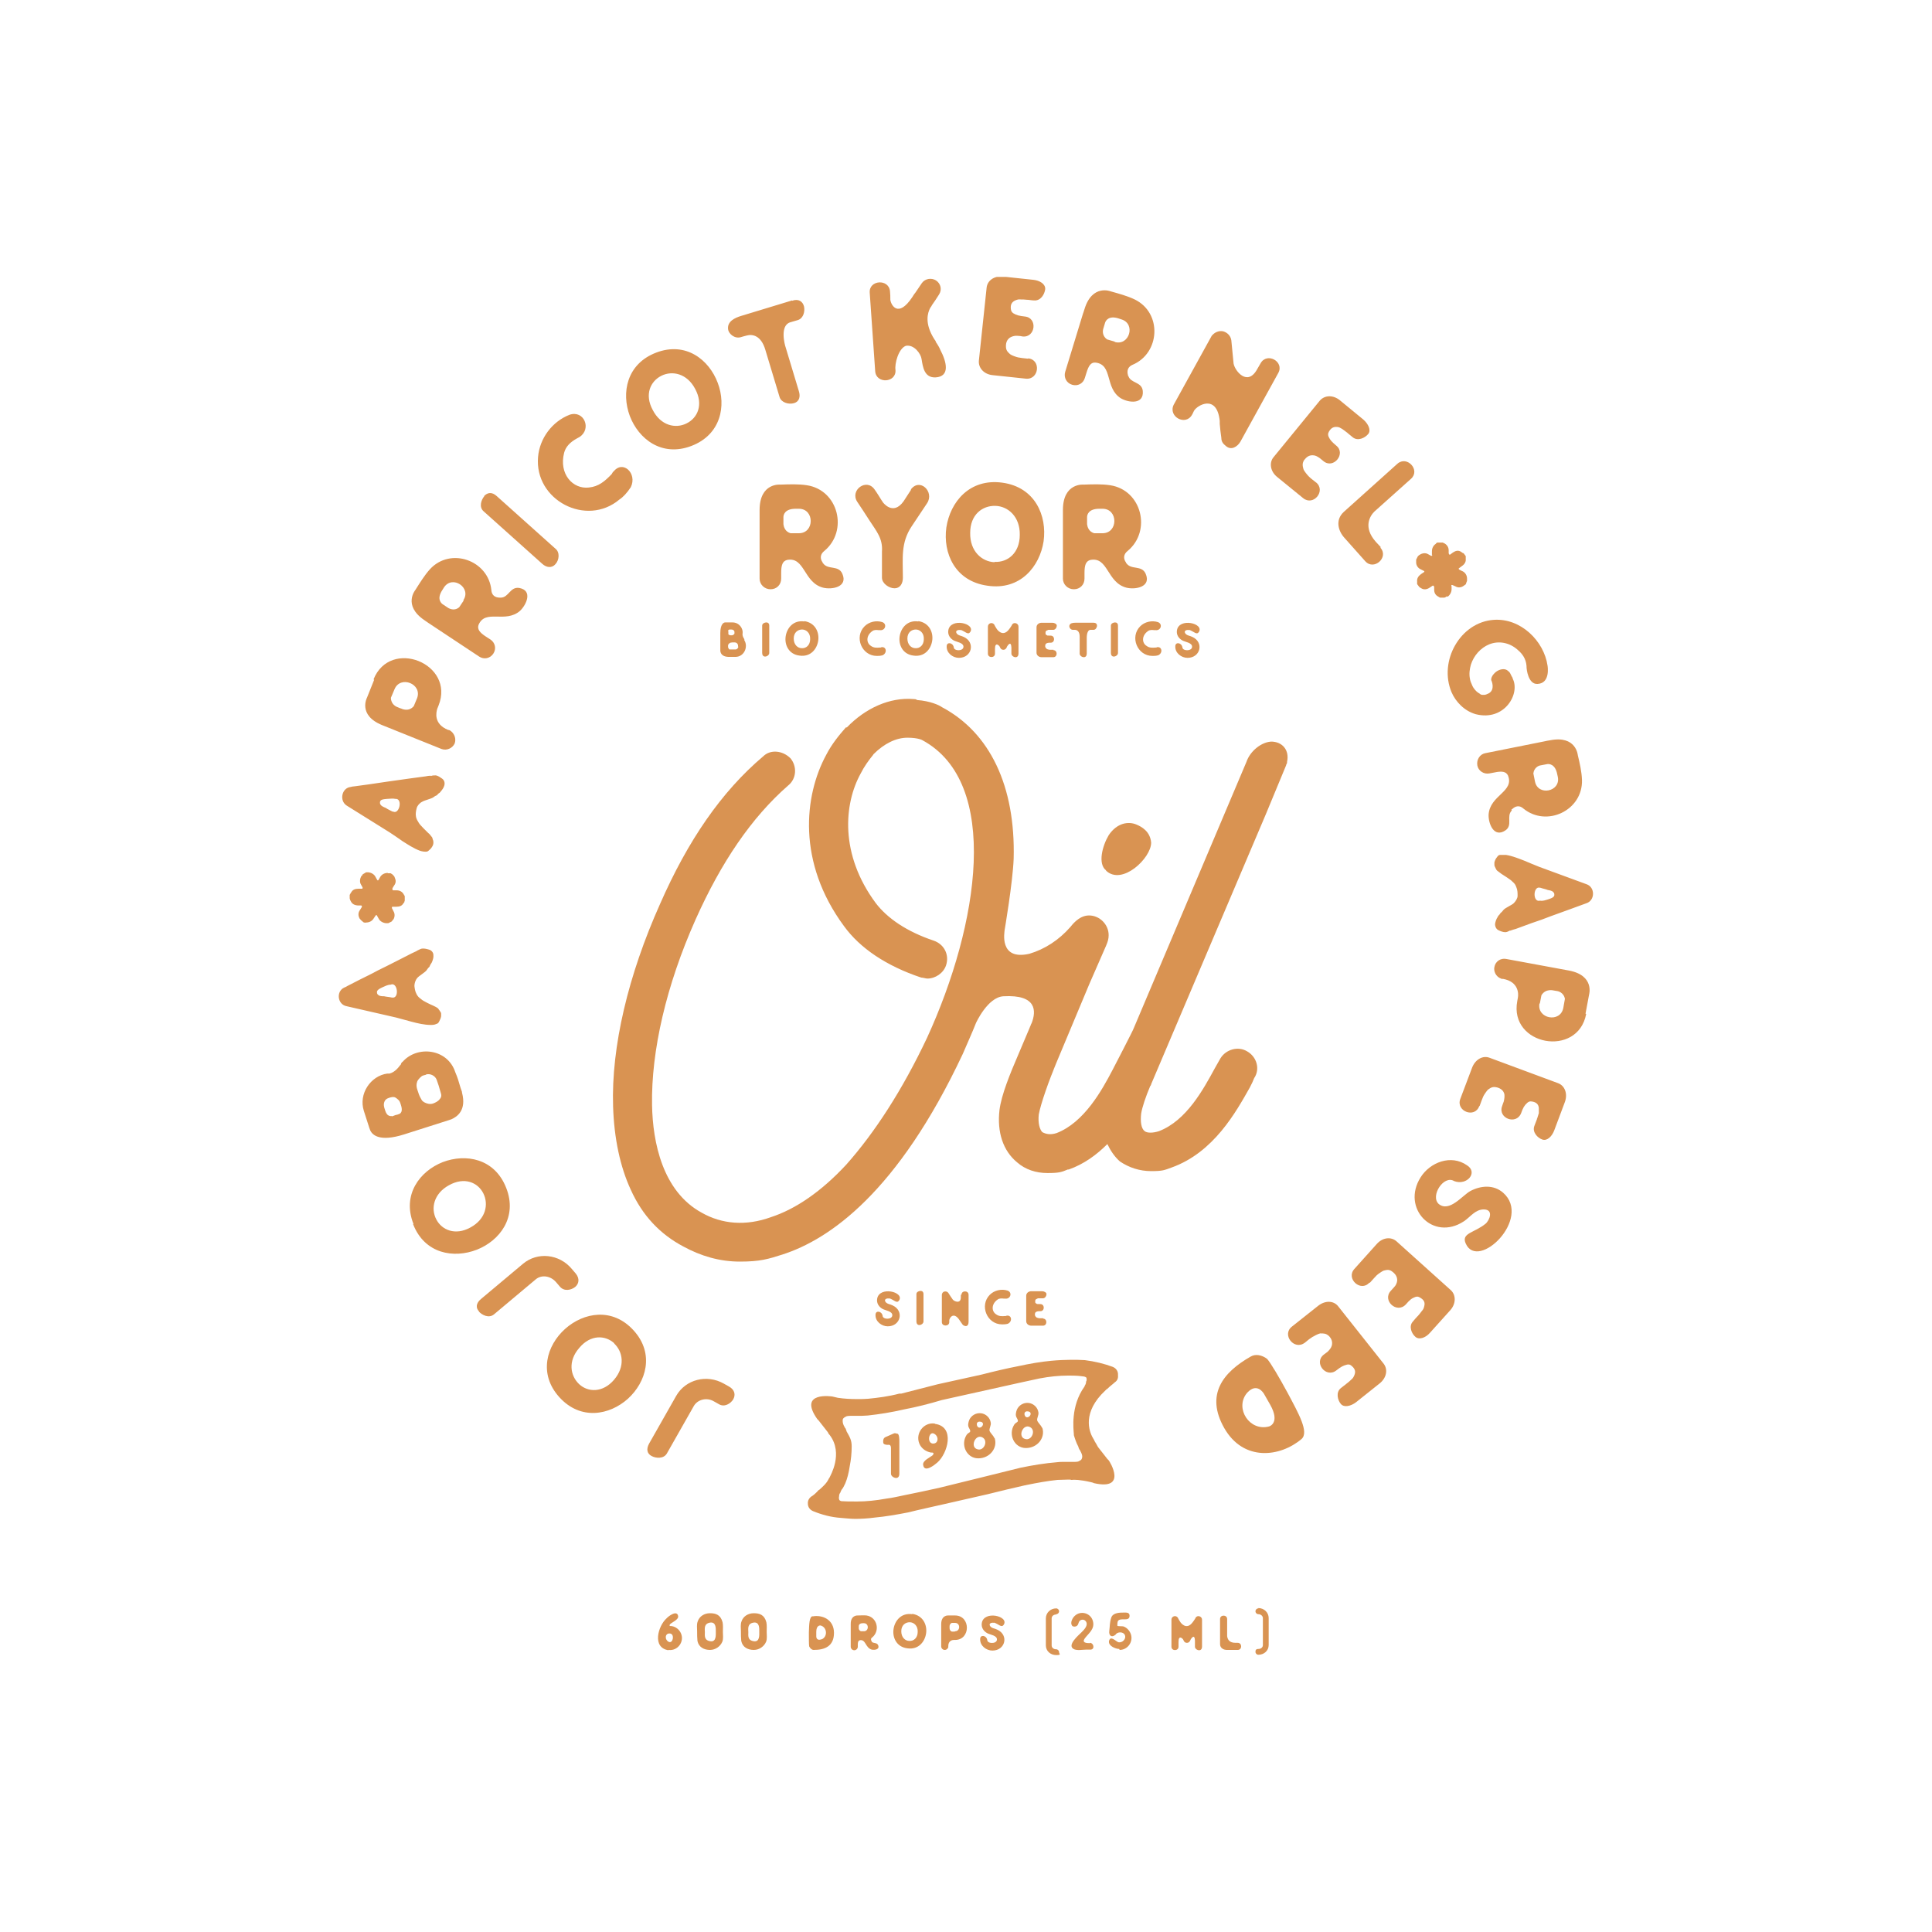 <svg xmlns="http://www.w3.org/2000/svg" xmlns:xlink="http://www.w3.org/1999/xlink" id="Ebene_1" version="1.1" viewBox="0 0 600 600"><defs><style> .st0 { fill: none; } .st1 { fill: #d99352; } .st2 { clip-path: url(#clippath); } </style><clipPath id="clippath"><rect class="st0" x="105.2" y="86" width="389.6" height="428"></rect></clipPath></defs><g class="st2"><path class="st1" d="M343.5,270.4c5,4.7,14-3.9,14-8.7-.3-3.6-3.1-5-4.5-5.6-2.5-1.1-6.1-.6-8.7,3.3-2,3.4-3.4,8.9-.8,10.9"></path><path class="st1" d="M312.3,289.7"></path><path class="st1" d="M395.1,230.3c-3.3,0-6.9,3-8,6.3l-35,82.7c0,.3-6.6,13-6.6,13-3.3,6.3-8.8,16.3-17.4,19.6-1.9.6-3.3.3-4.4-.3-.8-.8-1.4-2.8-1.1-5.5.6-3.3,3.3-11,5.5-16l-1.1,2.5,11.3-27,5.2-11.9c.6-1.4.8-2.2.8-3.3,0-3.3-2.8-6.1-6.1-6.1s-5.5,3.3-5.8,3.6c-3.6,4.1-8,6.9-12.7,8.3-9.6,2.2-7.7-6.9-7.7-7.4,0,0,2.5-14.6,2.8-22.1.6-22.6-7.4-39.2-22.3-47.1-.8-.6-3.6-1.9-7.7-2.2-.3-.3-.8-.3-1.1-.3-7.4-.6-14.9,2.8-20.7,8.8h-.3c-2.2,2.5-4.4,5.2-6.1,8.5-6.9,12.7-9.1,33.4,5.5,53.2,5,6.9,13.2,12.4,24,16,.6,0,1.4.3,1.9.3,2.5,0,5-1.7,5.8-4.1,1.1-3.3-.6-6.6-3.9-7.7-8.3-2.8-14.3-6.9-17.9-11.6-11.3-15.2-9.9-30.9-4.7-40.3,1.1-2.2,2.5-4.1,3.8-5.7l.2-.3c3.3-3.3,7-5.1,10.5-5.1s4.7.8,4.7.8c24.3,13.2,17.6,57.1,1.4,92.4-7.7,16.3-16.3,29.5-25.1,39.4-7.7,8.3-15.7,13.8-23.4,16.3-7.7,2.8-15.2,2.2-21.5-1.4-12.1-6.6-15.2-21.8-15.4-33.4-.3-16.8,4.4-37.2,13.5-57.6,8-17.9,17.4-31.7,28.7-41.6,2.8-2.2,2.8-6.1.8-8.5-2.5-2.5-6.3-2.8-8.5-.6-13,11-23.4,26.2-32,45.8-9.9,22.1-15.2,44.4-14.6,62.9.3,9.9,2.2,18.8,5.5,25.9,3.6,8,9.1,13.8,16.3,17.6,5.5,3,11.3,4.7,17.6,4.7s8.8-.8,13.2-2.2c14.6-4.7,35.8-19.3,56-62.3,1.4-3.3,2.8-6.3,4.1-9.6,0,0,3.6-8,8.5-8.3,10.5-.6,10.2,4.7,8.8,8.3l-.3.6c0,.3-.3.6-.3.8l-3.6,8.5c-2.5,5.8-5.2,12.4-5.8,17.1-.8,6.9,1.1,12.7,5.5,16.3,2.5,2.2,5.8,3.3,9.4,3.3s4.4-.3,6.3-1.1h.3c4.8-1.7,8.7-4.6,12-7.9,1,2.1,2.3,4,3.9,5.4,2.8,1.9,6.1,3,9.7,3s4.1-.3,6.3-1.1c13.2-4.7,20.1-17.4,24.3-24.8.6-1.1,1.1-2.2,1.4-3,1.9-2.8.8-6.6-2.2-8.3-2.8-1.7-6.6-.6-8.3,2.2-.6,1.1-1.1,1.9-1.7,3-3.6,6.6-8.8,16.3-17.4,19.6-1.9.6-3.6.6-4.4,0-1.1-.8-1.4-3-1.1-5.5.3-1.9,1.4-5.2,2.8-8.5,0,0,.3-.3.3-.6l35.6-83.8,6.3-15.2c0-.3.3-.6.3-.8v-.3c.8-3.6-1.4-6.3-5-6.3"></path><path class="st1" d="M337.3,429c0,.4-.1.9-.4,1.3,0,0,0,.1-.1.3-4.4,6.1-3.4,13.4-3.3,14.8v.3c.3,1,.7,2.3,1.4,3.6,0,.1.1.3.1.4.1.1.1.3.3.6h.1c0,.1.1.3.1.3.4.7.6,1.3.6,1.7s-.1.7-.3,1c-.3.3-.6.4-1,.6-.4.1-.9.1-1.3.1h-3.3c-.6,0-1.3,0-1.9.1-3.7.3-7.4.9-11.3,1.7-3.7.9-7.7,1.9-11.7,2.9l-13.4,3.3c-3.9.9-7.4,1.6-10.8,2.3-2,.4-4,.9-5.8,1.1-3.3.6-6.3.9-9.1.9s-3.3,0-4.9-.1h0c-.4-.1-.7-.3-.7-.6-.1-.3-.1-.6,0-1,0-.4.1-.7.4-1.1.1-.4.3-.7.4-.9.4-.4.7-1.1,1.1-1.9.6-1.4,1.1-3.3,1.4-5.4.4-2,.6-4.1.6-6.1s-.6-2.9-1.6-4.7c0-.1-.1-.3-.1-.4-.1-.1-.1-.4-.3-.6h-.1v-.3h-.1c-.4-.7-.6-1.3-.6-1.9s.1-.7.3-.9c.3-.3.6-.4,1-.6.6-.1.9-.1,1.3-.1h3.3c.7,0,1.3-.1,1.9-.1,3.7-.4,7.4-1,11.3-1.9,3.7-.7,7.7-1.7,11.7-2.9l24.3-5.4c2-.4,4-.9,6-1.3,3.1-.6,6.1-.9,9-.9s3.3.1,4.9.3c.4.1.7.3.7.4.1.3.1.7,0,1M347.2,426.6c-.1-1-.7-1.7-1.6-2.1-2.7-1-5.6-1.7-8.7-2.1-1.4-.1-2.9-.1-4.4-.1s-3.9.1-6,.3c-3.3.3-6.7.9-10.4,1.7-3.6.7-7.4,1.6-11.3,2.6l-13.6,3c-4,1-7.7,2-11.3,2.9h-.6c-3.4.9-6.7,1.3-9.7,1.6-1.1.1-2.3.1-3.4.1-2,0-4-.1-6-.4-.6-.1-1.1-.3-1.7-.4,0,0-10.8-1.7-4.7,7,.1.1.3.3.4.4,1.1,1.4,2.1,2.7,2.9,3.7.1.3.3.6.6.9,4.3,5.7.1,12.7,0,13-.1.3-.3.4-.4.7-.7,1.4-1.9,2.4-2.9,3.3h-.1c-1,1.1-1.7,1.7-2.4,2.1-.9.7-1.1,1.6-1,2.4.1,1,.7,1.7,1.6,2.1,2.7,1.1,5.6,1.9,8.7,2.1,1.4.1,2.9.3,4.4.3s3.9-.1,6-.4c3.3-.3,6.8-.9,10.4-1.6,3.6-.9,7.4-1.7,11.3-2.6l13.6-3.1c4-1,7.7-1.9,11.3-2.7.1,0,.3,0,.4-.1h.1c3.4-.7,6.7-1.3,9.7-1.6,1.1,0,2.3-.1,3.4-.1s.6.1,1,.1c.7-.1,2.6-.1,6,.7h0c.3.1.6.1.9.3,10.6,2.4,4.9-6.8,4.6-7.1-.1-.1-.3-.3-.4-.4-1.1-1.4-2.1-2.7-2.9-3.7-.4-.7-.7-1.3-1.1-1.9,0-.1-.1-.3-.3-.6-1-1.6-3.7-7.1,2.4-13.8l.7-.7c.3-.3.7-.7,1-1h.1c1-1,1.9-1.6,2.4-2.1.9-.6,1.1-1.4,1-2.4"></path><path class="st1" d="M278.7,445.3c-.2-.1-.5-.2-.7-.2s-.3,0-.5.1l-2.5,1.1c-.7.3-.8,1.1-.7,1.7,0,.5.7.7,1.2.7s.3,0,.4,0c0,0,.8-.2.8,1v8c0,.7.9,1.3,1.6,1.3s1-.6,1-1.3v-10.1c0-.5,0-2.2-.6-2.4"></path><path class="st1" d="M289.6,448.3c-1.8-.3-1.1-3.8.4-3.1,1.7.8,1.5,3.3-.4,3.1M290.3,442.1c-3.4-.5-6.1,3-4.8,6.2.6,1.5,2,2.5,3.6,2.8.6,0,1.1,0,.6.8-.8.7-3.3,1.7-3,3.1.4,2.5,3.6-.1,4.4-.8,3.2-2.8,5.6-11.1-.7-12"></path><path class="st1" d="M303.6,450.1c-2.5-.6-.7-4.9,1.5-3.7,1.9,1,.5,4.3-1.5,3.7M304.7,443.2c-1.3.8-2-1.7-.5-1.7s1.2,1.3.5,1.7M308.8,446.6c-.3-.8-1.3-1.6-1.5-2.3-.1-.7.5-1.6.4-2.4-.2-1.6-1.5-2.8-3-3-1.6-.2-3.1.7-3.7,2.1-.3.8-.5,1.7-.1,2.4,1,1.7,0,1.2-.7,2.2-2,3.1,0,7.3,3.6,7.3s6.1-3.2,5.1-6.3"></path><path class="st1" d="M318.4,446.9c-2.5-.6-.7-4.9,1.5-3.7,1.9,1,.5,4.3-1.5,3.7M319.5,440c-1.3.8-2-1.7-.5-1.7s1.2,1.3.5,1.7M323.6,443.4c-.3-.8-1.3-1.6-1.5-2.3-.1-.7.5-1.6.4-2.4-.2-1.6-1.5-2.8-3-3-1.6-.2-3.1.7-3.7,2.1-.3.8-.5,1.7-.1,2.4,1,1.7,0,1.2-.7,2.2-2,3.1,0,7.3,3.6,7.3s6.1-3.2,5.1-6.3"></path><path class="st1" d="M369.3,195.6c1.5.5,2.3,1.7,3,.7,1.8-2.7-6.2-4.6-6.8-.5-.2,1.4.6,2.5,1.7,3.1.9.5,3.2.7,3,2.1-.2,1.3-3,1.2-3,0-.3-1.5-2.2-1.7-2.2-.3-.1,2.1,1.9,3.6,3.8,3.6,4,0,5.2-4.8,1.5-6.5-.8-.4-1.7-.4-2.2-1.1-.6-.9.6-1.2,1.2-1M359.1,201.1c0,0-.1,0-.2,0,0,0,0,0,0,0-1.1.1-2,.1-2.8-.5-1.5-.9-1.6-3.2.4-4.6.5-.4,1.2-.4,2-.3.1,0,.2,0,.4,0,1.6.2,2.3-1.9.7-2.5-1.9-.6-4.1-.1-5.5,1.3-3.3,3.3-.9,9.2,3.8,9.2.5,0,1.1,0,1.8-.2,1.5-.7,1.2-2.8-.4-2.5M346.3,193.3c-.5,0-1.3.3-1.3,1v8.5c0,.6.3,1.1.9,1.1s1.3-.5,1.3-1.1v-8.5c0-.7-.4-1-.9-1M339.6,193.4h-5.7c-.7,0-1.6.1-1.8.9-.1.6.4,1.3,1.1,1.3h.6c.7,0,1.5.5,1.5,2.1v5.3c0,.6.7,1.1,1.3,1.1s.9-.5.9-1.1v-4.9c0-.3,0-2.5,1.2-2.5h.9c.7,0,1-.7,1.1-1.2,0-.6-.3-1-1.1-1M326.4,195.5h0c0,0,.1,0,0,0M327.2,201.8c-.7,0-.6,0-1.1,0-.2,0-.7-.1-.9-.2-.3-.2-.5-.4-.6-.8,0-.4,0-.8.4-1,.2-.1.5-.2.8-.2h.5c1.4,0,1.4-2.2,0-2.2s-.9,0-1.3-.2c-.3-.1-.3-.3-.3-.6,0-.4,0-.6.4-.8.2,0,.3-.2.5-.2.2,0,.5,0,.7,0h0,.8c.7,0,1.1-.8,1.1-1.3,0-.5-.7-.9-1.4-.9h-3.3c-.9,0-1.6.6-1.6,1.4v7.9c0,.8.7,1.4,1.6,1.4h3.6c1.4,0,1.4-2.2,0-2.2M314.3,194c0,.1-.2.4-.4.7-.1.2-.3.4-.5.7-2,2.7-3.8,0-3.8,0-.3-.5-.6-.9-.8-1.4-.6-.9-2-.5-2,.6v8.4c0,1.4,2.2,1.4,2.2,0v-1.5c0-2.2,1.2-1.1,1.4-.8.1.3.3.5.3.6.2.3.5.5.9.5h0c.4,0,.7-.2.9-.5,0,0,.2-.3.3-.6.2-.3,1.2-1.8,1.3.4v1.9c0,.6.7,1.1,1.3,1.1s.9-.5.9-1.1v-8.4c0-1.1-1.5-1.5-2-.6M298.3,195.6c1.5.5,2.3,1.7,3,.7,1.8-2.7-6.2-4.6-6.8-.5-.2,1.4.6,2.5,1.7,3.1.9.5,3.2.7,3,2.1-.2,1.3-3,1.2-3,0-.3-1.5-2.2-1.7-2.2-.3-.1,2.1,1.9,3.6,3.8,3.6,4,0,5.2-4.8,1.5-6.5-.8-.4-1.7-.4-2.2-1.1-.6-.9.6-1.2,1.2-1M284.3,201.3c-1.3,0-2.5-1.1-2.5-3,0-1.9,1.3-2.8,2.6-2.8,1.3,0,2.6,1.1,2.5,3,0,1.9-1.3,2.9-2.6,2.8M285.2,193c-3.4-.5-5.4,2-5.8,4.6-.4,2.6.9,5.6,4.3,6,3.4.5,5.4-2,5.8-4.6.4-2.6-.9-5.6-4.3-6.1M273.5,201.1c0,0-.1,0-.2,0,0,0,0,0,0,0-1.1.1-2,.1-2.8-.5-1.5-.9-1.6-3.2.4-4.6.5-.4,1.2-.4,2-.3.1,0,.2,0,.4,0,1.6.2,2.3-1.9.7-2.5-1.9-.6-4.1-.1-5.5,1.3-3.3,3.3-.9,9.2,3.8,9.2.5,0,1.1,0,1.8-.2,1.5-.7,1.2-2.8-.4-2.5M249,201.3c-1.3,0-2.5-1.1-2.5-3,0-1.9,1.3-2.8,2.6-2.8,1.3,0,2.6,1.1,2.5,3,0,1.9-1.3,2.9-2.6,2.8M249.8,193c-3.4-.5-5.4,2-5.8,4.6-.4,2.6.9,5.6,4.3,6,3.4.5,5.4-2,5.8-4.6.4-2.6-.9-5.6-4.3-6.1M238,193.3c-.5,0-1.3.3-1.3,1v8.5c0,.6.3,1.1.9,1.1s1.3-.5,1.3-1.1v-8.5c0-.7-.4-1-.9-1M229.3,200.8c0,.4-.4.9-.9.9-.6,0-.7,0-1.4,0s-.5,0-.7-.3c-.2-.2-.2-.5-.2-.8,0-.3.1-.6.4-.8,0,0,0,0,0,0,0,0,.2-.1.3-.2.5-.1.6-.1,1.2-.1.2,0,.4,0,.6.1.1,0,.3.2.4.3,0,.1.2.3.2.5,0,.1,0,.3,0,.4M226.1,196c0-.3.2-.4.4-.5.1,0,.2,0,.3,0,.5,0,.8,0,1.1.3.2.2.2.4.2.7,0,.3,0,.4-.3.6s-.3.2-.6.2-.9,0-1-.4c0-.1,0-.3,0-.5s0-.3,0-.4M231.2,198.6h0c0,0,0-.1-.1-.2-.4-.6-.5-1.1-.5-1.3,0,0,0-.1,0-.2.3-1.8-1.1-3.6-3.1-3.6h-2.3c-.5,0-1.5.6-1.5,3.3v5.4c0,.7.4,1.9,2.4,2,0,0,.2,0,.3,0h.4c.5,0,1,0,1.6,0,2.7,0,4-3.1,2.8-5.1,0,0,0-.1-.1-.2"></path><path class="st1" d="M390.8,499.5c-.5,0-.9.4-.9.9s.4.9.9.9c.8,0,1.4.6,1.4,1.2v8.4c0,.7-.6,1.2-1.4,1.2s-.9.4-.9.9.4.9.9.9c1.8,0,3.2-1.3,3.2-3v-8.4c0-1.7-1.4-3.1-3.2-3.1M384.5,510.2h-.8c-2.2,0-2.5-1.4-2.6-2.1v-5.3c0-1.4-2.2-1.4-2.2,0v7.8c0,1.3,1.2,1.8,2.1,1.8h3.4c1.4,0,1.4-2.2,0-2.2M371.3,502.4c0,.1-.2.4-.4.7-.1.2-.3.4-.5.7-2,2.7-3.8,0-3.8,0-.3-.5-.6-.9-.8-1.4-.6-.9-2-.5-2,.6v8.4c0,1.4,2.2,1.4,2.2,0v-1.5c0-2.2,1.2-1.1,1.4-.8.1.3.3.5.3.6.2.3.5.5.9.5h0c.4,0,.7-.2.9-.5,0,0,.2-.3.3-.6.2-.3,1.2-1.8,1.3.4v1.9c0,.6.7,1.1,1.3,1.1s.9-.5.9-1.1v-8.4c0-1.1-1.5-1.5-2-.6M347.7,512.4c2.5,0,4.3-2.5,3.5-4.9-.4-1.1-1.2-2-2.3-2.4-.4-.1-1.6,0-1.9-.2,0-.3,0-1.2.2-1.5.4-.6,1.5-.5,1.9-.5.8,0,1.7,0,1.7-1.1s-1-1-1.8-1c-1.2,0-3.4,0-3.9,1.6-.5,1.5-.4,2.6-.6,4.1-.2,1.4.7,2.2,1.9,1.2.6-1,2.4-1,2.9,0,.6,1.2-.7,2.6-2,2.3-.7-.2-2.5-2.3-2.9-.3-.2,1.5,2.1,2.4,3.2,2.4M338.5,510.3c-1.1,0-2.6-.1-1.6-1.5,1.2-1.6,3.2-2.9,2.5-5.4-.7-2.5-3.8-3.3-5.6-1.6-.7.6-1.5,2.1-.9,3,.2.4.8.4,1.2.3.6-.2.7-.6.9-1.2.3-1,1.6-1.2,2.2-.4.9,1.2-.5,2.6-1.3,3.4-.9.9-4.6,4-2.5,5.2,1,.6,2.9.2,4,.2s1,0,1.4,0c1.3-.2.8-2.1-.3-2.1M328,501.3c.5,0,.9-.4.9-.9s-.4-.9-.9-.9c-1.8,0-3.2,1.4-3.2,3.1v8.4c0,1.7,1.4,3,3.2,3s.9-.4.9-.9-.4-.9-.9-.9c-.8,0-1.4-.5-1.4-1.2v-8.4c0-.7.6-1.2,1.4-1.2M308.7,503.9c1.5.5,2.3,1.7,3,.7,1.8-2.7-6.2-4.6-6.8-.5-.2,1.4.6,2.5,1.7,3.1.9.5,3.2.7,3,2.1-.2,1.3-3,1.2-3,0-.3-1.5-2.2-1.7-2.2-.3-.1,2.1,1.9,3.6,3.8,3.6,4,0,5.2-4.8,1.5-6.5-.8-.4-1.7-.4-2.2-1.1-.6-.9.6-1.2,1.2-1M296.5,506.7h-.9c-.8-.3-.7-1.2-.7-1.2h0v-.5h0s0-.7.7-1h1c1.7,0,1.7,2.6,0,2.6M296.6,501.7h-2.1s-2.2-.2-2.2,2.7v6.9c0,.6.5,1.1,1.1,1.1s.9-.4,1.1-.8c0,0,0,0,0-.2h0v-.2c0-1.7,1.3-1.9,1.7-1.9h.4c4.9,0,4.9-7.6,0-7.6M282.4,509.6c-1.3,0-2.5-1.1-2.5-3,0-1.9,1.3-2.8,2.6-2.8,1.3,0,2.6,1.1,2.5,3,0,1.9-1.3,2.9-2.6,2.8M283.3,501.3c-3.4-.5-5.4,2-5.8,4.6-.4,2.6.9,5.6,4.3,6,3.4.5,5.4-2,5.8-4.6.4-2.6-.9-5.6-4.3-6.1M268.3,506.6h-.9c-.6-.2-.7-.7-.7-.9v-.7c0-.2.1-.9,1.3-.9h.3c1.6,0,1.6,2.5,0,2.5M270.7,509.7s0,0,0,0c-.3-.4-.3-.9.2-1.2h0c2.5-2.1,1.5-6.3-1.8-6.8-.9-.1-1.8,0-2.7,0h0s-2.2-.2-2.2,2.6,0,.4,0,.6v6.5c0,.6.5,1.1,1.1,1.1s1.1-.5,1.1-1.1v-.6c0-.8.1-1.2.6-1.4,1.9-.4,1.7,2.3,3.7,2.9.9.2,2.6,0,2-1.4-.4-.9-1.5-.4-2-1.1M255.1,509.1c-1.3.5-1.6-.4-1.6-.9v-1.4c0-2.1,1.2-2,1.3-2,2.1.5,2.3,3.5.4,4.3M252.4,501.9c-1.1.2-1.1,2.5-1.2,5.1,0,1.9,0,3.8.1,4.3.3.6.8,1.1,1.4,1.1,3.4,0,6.3-1.1,6.3-5.3s-3.7-5.7-6.7-5.1M234.1,503.9c1.8-.2,1.7,1.8,1.7,2.8s.2,3.3-1.7,3c-2-.3-1.7-1.8-1.7-2.8s-.4-2.7,1.7-3M234.1,512.4c1.7,0,3.2-1.1,3.8-2.5.4-.9.2-2.1.2-3.1s.1-2-.1-3c-.6-2.3-2.1-2.8-3.9-2.8s-3.3,1-3.8,2.5c-.4,1-.2,2.1-.2,3.1s0,2,.1,3c.4,2,2.1,2.8,3.9,2.8M220.6,503.9c1.8-.2,1.7,1.8,1.7,2.8s.2,3.3-1.7,3c-2-.3-1.7-1.8-1.7-2.8s-.4-2.7,1.7-3M220.5,512.4c1.7,0,3.2-1.1,3.8-2.5.4-.9.2-2.1.2-3.1s.1-2-.1-3c-.6-2.3-2.1-2.8-3.9-2.8s-3.3,1-3.8,2.5c-.4,1-.2,2.1-.2,3.1s0,2,.1,3c.4,2,2.1,2.8,3.9,2.8M208.1,507.3c1.5.2.9,3.2-.4,2.6-1.4-.7-1.2-2.8.4-2.6M207.6,512.4c2.8.4,5-2.5,3.9-5.1-.5-1.2-1.6-2.1-2.9-2.3-.5,0-.9,0-.5-.6.6-.6,2.7-1.4,2.5-2.5-.3-2-3,0-3.6.7-2.6,2.3-4.6,9.1.6,9.9"></path><path class="st1" d="M323.2,403.1h0c0,0,.1,0,0,0M324,409.4c-.7,0-.6,0-1.1,0-.2,0-.7-.1-.9-.2-.3-.2-.5-.4-.6-.8,0-.4,0-.8.4-1,.2-.1.5-.2.8-.2h.5c1.4,0,1.4-2.2,0-2.2s-.9,0-1.3-.2c-.3-.1-.3-.3-.3-.6,0-.4,0-.6.4-.8.2,0,.3-.2.5-.2.2,0,.5,0,.7,0h0,.8c.7,0,1.1-.8,1.1-1.3,0-.5-.7-.9-1.4-.9h-3.3c-.9,0-1.6.6-1.6,1.4v7.9c0,.8.7,1.4,1.6,1.4h3.6c1.4,0,1.4-2.2,0-2.2M312.4,408.7c0,0-.1,0-.2,0,0,0,0,0,0,0-1.1.1-2,.1-2.8-.5-1.5-.9-1.6-3.2.4-4.6.5-.4,1.2-.4,2-.3.1,0,.2,0,.4,0,1.6.2,2.3-1.9.7-2.5-1.9-.6-4.1-.1-5.5,1.3-3.3,3.3-.9,9.2,3.8,9.2.5,0,1.1,0,1.8-.2,1.5-.7,1.2-2.8-.4-2.5M298.4,402.1v.8c0,2.1-2,1.3-2.5.7-.6-.8-.8-1.2-1.4-2.1-.3-.4-.8-.5-1.2-.4-.5.1-.8.6-.8,1v8.5c0,1.4,2.3,1.4,2.3,0s0,0,0-.5c0-.7,1.2-2.8,3-.4,0,0,.1.2.2.3.4.6.5.7.9,1.3.2.3.5.4.8.5.8.2,1.1-.6,1.1-1.2v-8.5c0-1.4-2.2-1.4-2.2,0M285.9,400.9c-.5,0-1.3.3-1.3,1v8.5c0,.6.3,1.1.9,1.1s1.3-.5,1.3-1.1v-8.5c0-.7-.4-1-.9-1M276.2,403.2c1.5.5,2.3,1.7,3,.7,1.8-2.7-6.2-4.6-6.8-.5-.2,1.4.6,2.5,1.7,3.1.9.5,3.2.7,3,2.1-.2,1.3-3,1.2-3,0-.3-1.5-2.2-1.7-2.2-.3-.1,2.1,1.9,3.6,3.8,3.6,4,0,5.2-4.8,1.5-6.5-.8-.4-1.7-.4-2.2-1.1-.6-.9.6-1.2,1.2-1"></path><path class="st1" d="M342.4,165.6h-2.6c-1.7-.5-2.1-2-2.2-2.8v-2.2c0-.7.4-2.6,3.8-2.6h1c4.9,0,4.9,7.6,0,7.6M349.7,174.9s0-.1,0-.2c-.9-1.2-.8-2.6.5-3.6h0c7.5-6.2,4.4-18.9-5.4-20.4-2.6-.4-5.4-.3-8.2-.2h0s-6.5-.7-6.5,7.9,0,1.3,0,1.7v19.6c0,1.8,1.5,3.3,3.4,3.3s3.3-1.4,3.3-3.3v-1.7c0-2.5.4-3.7,1.8-4.1,5.6-1.1,5.1,7,11.2,8.6,2.8.7,7.8-.2,6-4.3-1.2-2.8-4.5-1.1-6-3.3M308.8,174.6c-3.9-.2-7.6-3.4-7.5-9.1,0-5.7,3.8-8.5,7.8-8.4,4,.1,7.7,3.4,7.6,9,0,5.7-3.8,8.6-7.8,8.4M311.3,149.9c-10.2-1.4-16.2,6-17.4,13.9-1.1,7.9,2.6,16.7,12.8,18.1,10.2,1.5,16.2-6,17.4-13.8,1.1-7.9-2.6-16.8-12.8-18.2M283,152l-2.4,3.7c-3.3,4.6-6.4.3-6.4.3-.2-.3-.3-.5-.4-.6-.7-1.1-1.4-2.3-2.2-3.4-2.5-3.6-7.7.2-5.4,3.8,1.3,1.9,2.5,3.8,3.8,5.8,2.2,3.4,4.2,5.6,3.9,9.7h0v8.1c0,1.8,2.2,3.3,3.9,3.3s2.6-1.4,2.6-3.3c0-6-.7-10.8,2.7-15.9h0c1.6-2.4,3.2-4.8,4.8-7.2,2.4-3.6-2.3-8.1-5.1-4.2M248.1,165.6h-2.6c-1.7-.5-2.1-2-2.2-2.8v-2.2c0-.7.4-2.6,3.8-2.6h1c4.9,0,4.9,7.6,0,7.6M255.5,174.9s0-.1,0-.2c-.9-1.2-.8-2.6.5-3.6h0c7.5-6.2,4.4-18.9-5.4-20.4-2.6-.4-5.4-.3-8.2-.2h0s-6.5-.7-6.5,7.9,0,1.3,0,1.7v19.6c0,1.8,1.5,3.3,3.4,3.3s3.3-1.4,3.3-3.3v-1.7c0-2.5.4-3.7,1.8-4.1,5.6-1.1,5.1,7,11.2,8.6,2.8.7,7.8-.2,6-4.3-1.2-2.8-4.5-1.1-6-3.3"></path><path class="st1" d="M387.1,432.8c2.5-3,4.5-1.4,5.4,0l2,3.5c3,5.4,0,6.6-.4,6.7-6,1.6-10.6-5.5-7-10.2M404.2,446.9c2.4-2.1-.9-7.9-4.3-14.3-2.6-4.8-5.3-9.4-6.4-10.6-1.6-1.2-3.6-1.6-5.1-.7-8.6,4.9-14.1,11.8-8.2,22.2,6,10.5,17.4,9,24,3.4M418.2,429.8h0c-.1.1-.3.2,0,0M405.1,417.1c1.6-1.3,1.4-1.2,2.5-1.9.5-.3,1.8-1,2.4-1.1,1.2,0,1.8,0,2.7.8.8.8,1.2,1.8.9,3-.2.7-.7,1.3-1.3,1.9-.4.3-.8.6-1.2.9-3.2,2.5.7,7.4,3.9,4.9,1.4-1.1,2.1-1.5,3.3-1.8.9-.2,1.3.2,1.9.8.7.8.8,1.5.4,2.5-.2.5-.5,1-.9,1.3-.5.5-1,.9-1.5,1.3.2-.2.5-.4.1-.1,0,0-.1,0-.1.1-.6.5-1.2.9-1.8,1.4-1.6,1.3-1,3.7,0,4.9,1,1.2,3.1.7,4.7-.5l7.4-5.9c2.1-1.7,2.6-4.3,1.2-6.1l-14.1-17.8c-1.4-1.8-4-1.9-6.2-.2l-8.2,6.5c-3.2,2.5.7,7.5,4,5M440.4,408.7h0c-.1.1-.2.2,0,0M425.4,398.4c1.4-1.5,1.2-1.4,2.1-2.3.4-.4,1.7-1.3,2.2-1.5,1.2-.3,1.8-.4,2.8.4.9.7,1.5,1.6,1.4,2.8-.1.7-.4,1.4-1,2-.3.3-.6.7-1,1.1-2.7,3,1.9,7.2,4.7,4.2,1.2-1.4,1.8-1.9,2.9-2.3.8-.3,1.3,0,2,.5.8.6,1.1,1.3.8,2.4-.1.5-.3,1-.7,1.4-.4.5-.8,1.1-1.3,1.6.2-.2.4-.4.1-.1,0,0,0,.1-.1.1-.5.5-1,1.1-1.5,1.7-1.4,1.5-.4,3.8.8,4.8,1.2,1,3.2.2,4.5-1.3l6.3-7c1.8-2,1.8-4.7.2-6.2l-16.9-15.2c-1.7-1.5-4.3-1.2-6.1.8l-7,7.8c-2.7,3,2,7.3,4.7,4.2M461.4,380c-3.5,2.9-7.7,2.9-6.2,6.2,3.8,8.6,20.7-7.8,11.6-15.8-3-2.6-7-2.2-10.2-.5-2.5,1.4-6.5,6.7-9.8,4-2.7-2.5,1.6-9.1,4.8-7.1,4,1.5,7.5-2.7,4-4.9-5-3.5-11.5-.9-14.4,3.7-6.1,9.6,3.8,20,13.4,13.7,2-1.3,3.5-3.7,6.2-3.7,3.1,0,1.9,3.3.5,4.5M477.2,347.5h0c0,.2-.1.3,0,0M459.5,343.5c.7-1.9.6-1.7,1.1-2.9.2-.5,1.1-1.8,1.5-2.2,1-.7,1.5-1,2.8-.7,1.1.3,2,.9,2.3,2.1.1.7,0,1.5-.2,2.3-.2.4-.3.9-.5,1.4-1.4,3.8,4.4,6,5.9,2.2.6-1.7,1-2.4,1.9-3.2.7-.6,1.2-.5,2-.3,1,.3,1.5.9,1.6,1.9,0,.5,0,1.1,0,1.6-.2.7-.4,1.3-.6,1.9,0-.3.2-.6,0-.2,0,0,0,.1,0,.2-.3.7-.5,1.4-.8,2.1-.7,1.9,1,3.7,2.5,4.2,1.5.5,3-1,3.7-2.9l3.3-8.8c.9-2.5,0-5-2.1-5.8l-21.3-7.9c-2.1-.8-4.4.5-5.4,3l-3.7,9.8c-1.4,3.8,4.5,6.1,5.9,2.2M478.2,311.7l.5-2.6c1.3-2.2,3.8-1.5,3.8-1.5h0s1.2.2,1.2.2h0c0,0,1.9.3,2.3,2.4l-.5,2.8c-.9,4.8-8.3,3.4-7.4-1.4M492.4,314.8l1.1-5.9h0s1.8-6-6.3-7.5l-19.5-3.6c-1.7-.3-3.3.8-3.6,2.5-.3,1.4.5,2.9,1.8,3.5,0,0,.2,0,.4.2,0,0,.2,0,.3,0h.2c4.9.9,4.8,4.7,4.6,5.8l-.2,1.1c-2.6,13.8,18.8,17.7,21.4,4M478.4,275.7c.8.3,1.6.4,2.3.7.5.1,1.4.2,1.7.7.2.1.3.4.3.6.2,1-1.1,1.3-1.9,1.6-.7.2-1.7.6-2.5.4-2.4.7-2.2-4.7,0-4M469.1,289c.6-.2,1.1-.4,1.6-.5,1.7-.6,3.3-1.2,4.9-1.8,2.1-.7,4.1-1.4,6.1-2.2,1.9-.7,3.9-1.4,5.8-2.1l4.1-1.5,1.1-.4c2.7-.9,2.7-5,0-5.9-4.9-1.8-9.8-3.6-14.7-5.4-1.6-.6-3.1-1.3-4.6-1.9-1.8-.7-3.8-1.5-5.7-1.8-.6,0-1.2,0-1.8,0-.5,0-.7.3-1,.7-.4.5-.6.9-.8,1.6,0,.3,0,.6,0,.8,0,.4.2.6.4,1.1.2.4.3.6.6.8.4.3.8.6,1.2.9.6.4,2.9,1.8,3.4,2.4.7.6.9.9,1.2,1.7.4.9.4,1.8.4,2.7,0,.8-.6,1.7-1.2,2.3-.6.6-2.6,1.4-3.2,2.1-.2.3-.4.5-.6.7-.3.2-.4.4-.6.7-.2.2-.5.5-.6.8-.4.6-.7,1.4-.8,2.2,0,.8.4,1.6,1.1,1.9.6.3,1.4.6,2.1.6.5,0,1-.3,1.4-.5M476.7,242.7l-.5-2.5c.2-1.7,1.5-2.4,2.2-2.5l2.1-.4c.6-.1,2.5,0,3.1,3.1l.2.9c.9,4.6-6.2,6-7.1,1.4M469.4,251.4c0,0,.1-.1.2-.1,1-1,2.3-1.3,3.5-.2h0c7.2,5.9,18.5.6,18.2-8.9-.1-2.6-.7-5.2-1.3-7.7h0c0,0-.5-6.2-8.6-4.6-.7.1-1.2.2-1.6.3l-18.5,3.7c-1.7.3-2.8,2-2.5,3.8.3,1.7,2,2.8,3.7,2.5l1.6-.3c2.3-.5,3.6-.3,4.2.9,2.1,5.1-5.6,6.1-6,12.2-.1,2.7,1.6,7.3,5.2,4.9,2.4-1.6.2-4.4,2-6.2M469.8,210.7c0-.2-.2-.4-.3-.6-.1-.3-.4-.7-.5-1-.2-.4-.6-.7-1-1-1.2-.7-3,0-3.9,1-.5.5-.9,1.1-1,1.8,0,.2,0,.4.1.5,0,0,1.2,2.7-.8,3.9-.6.3-1.1.5-1.5.5t0,0c0,0-.2,0-.5,0-.5,0-.8-.3-.9-.4-.6-.3-1.3-.9-1.9-1.8-.2-.3-.4-.7-.5-1-.3-.6-.5-1.2-.6-1.8-.3-1.5-.1-3,.3-4.4.9-2.8,3-5.2,5.7-6.3,3-1.2,6.3-.5,8.7,1.6,2.2,1.8,2.9,3.7,2.9,5.8,0,0,.4,5.1,3.4,4.9,4.1-.2,3.1-5.7,3.1-5.7-1.1-7.6-8.3-14.8-16.7-14.2-10.4.7-17.2,12.8-13.1,22.5,1.3,3,4,5.8,7.5,6.8,9,2.3,14-6.5,11.4-11.2M449.6,185.3c.7-.5,1.2-1.4,1.2-2.3v-1c0,0-.1,0-.1,0,0-.3.1-.4.4-.3l.9.4h0c.8.5,1.8.4,2.6-.2.2-.2.5-.3.5-.4h.1c0,0,.2-.6.2-.6l.2-.5v-.3s0-.2,0-.2v-.3c0-.8-.5-1.8-1.4-2.2-.2-.1-.7-.3-1-.5-.2-.1-.3-.4,0-.5l.8-.6c.9-.6,1.3-1.4,1.2-2.2h0c0,0,0-.3,0-.6,0-.1,0-.2,0-.3l-.6-.8c0,0-.2-.2-.4-.2-.1-.1-.3-.2-.4-.3h0c-.9-.6-1.7-.4-2.6.2l-.8.6c-.2.2-.4,0-.5-.4v-.9c0,0,0,0,0,0,0-1-.6-1.8-1.4-2.2-.1,0-.3-.1-.4-.2h-.1c0,0-.8,0-.8,0h-.9c-.2.2-.3.2-.4.4-.8.5-1.2,1.4-1.2,2.3v1.1c0,0,.1,0,.1,0,0,.3-.2.4-.4.3l-.9-.5h0c-.8-.5-1.9-.3-2.6.2-.2.1-.3.2-.4.3l-.2.2-.3.6-.2.4c0,.3,0,.4,0,.5,0,0,0,0,0,0v.4c0,.8.5,1.7,1.4,2.1l1,.5c.2.1.2.3,0,.4l-.9.6c-.8.6-1.3,1.3-1.2,2.3h0c0,.2,0,.4,0,.5,0,.1,0,.2,0,.3l.6.8s.2.2.2.2c.1.1.4.2.5.3h0c.8.5,1.7.4,2.6-.2l.9-.6c.2-.1.4,0,.5.4v.9c0,0,0,0,0,0,0,1,.5,1.7,1.3,2.1.2.1.4.3.6.3h0c0,0,.7,0,.7,0h.6s.2-.1.2-.1c.1,0,.3-.1.5-.3M428.8,169.9l-1.5-1.6c-4.1-4.6-1.8-8.1-.5-9.4l11.4-10.2c3-2.7-1.2-7.3-4.2-4.7l-16.7,15c-2.7,2.5-1.7,5.9.2,8l6.5,7.3c2.7,3,7.4-1.2,4.7-4.2M418.4,134.4h0c.1.1.2.2,0,0M408.8,149.9c-1.6-1.3-1.5-1.1-2.4-2-.4-.4-1.4-1.6-1.6-2.2-.3-1.1-.4-1.8.2-2.8.7-.9,1.5-1.6,2.8-1.5.7,0,1.4.4,2.1.9.4.3.7.6,1.1.9,3.1,2.6,7.1-2.3,4-4.8-1.4-1.2-1.9-1.7-2.4-2.8-.3-.8-.1-1.3.4-2,.6-.8,1.3-1.1,2.3-1,.5,0,1,.3,1.5.6.6.4,1.1.8,1.6,1.2-.2-.2-.5-.4-.1-.1,0,0,.1,0,.1.1.6.5,1.2,1,1.7,1.4,1.6,1.3,3.8.2,4.8-1,1-1.2,0-3.2-1.5-4.5l-7.3-6c-2.1-1.7-4.7-1.6-6.2.1l-14.4,17.6c-1.4,1.7-1,4.4,1.1,6.1l8.1,6.6c3.2,2.6,7.2-2.3,4-4.9M391.5,112.8l-1.1,1.9c-3,5.4-6.9.5-7.3-1.8-.3-3-.4-4.2-.7-7.2-.2-1.4-1.2-2.4-2.5-2.8-1.4-.3-2.7.3-3.6,1.4l-11.8,21.4c-1.8,3.7,3.7,6.7,5.7,3.1.2-.3,0,0,.6-1.2.9-1.7,7.1-5.4,8,3.1,0,.3,0,.6,0,.9.2,2,.2,2.4.5,4.4,0,1.1.5,1.8,1.4,2.5,1.7,1.5,3.6.2,4.5-1.3l11.8-21.4c1.9-3.5-3.5-6.5-5.5-3M346.2,106.1l-2.4-.7c-1.4-1-1.4-2.4-1.2-3.2l.6-2c.2-.6,1.1-2.3,4.2-1.3l.9.3c4.5,1.4,2.4,8.3-2.1,7M350.3,116.7c0,0,0-.2,0-.2-.4-1.4,0-2.6,1.4-3.2h0c8.6-3.6,9.3-16.1.7-20.3-2.3-1.1-4.9-1.8-7.4-2.5h0c0,0-5.8-2.4-8.2,5.5-.2.7-.4,1.2-.5,1.5l-5.5,18c-.5,1.7.4,3.5,2.2,4,1.7.5,3.4-.4,3.9-2.1l.5-1.6c.7-2.3,1.4-3.3,2.8-3.2,5.5.6,2.8,7.9,7.9,11.1,2.4,1.4,7.2,2,6.8-2.3-.3-2.9-3.8-2.3-4.5-4.7M318.9,93.2h0c.2,0,.3,0,0,0M319.3,111.4c-2-.2-1.8-.2-3.1-.4-.5-.1-2-.6-2.5-1-.9-.8-1.3-1.3-1.3-2.5,0-1.2.4-2.2,1.5-2.8.6-.3,1.4-.5,2.2-.4.5,0,1,.1,1.5.2,4,.4,4.7-5.8.7-6.2-1.8-.2-2.6-.4-3.6-1-.7-.5-.8-1.1-.8-1.9,0-1,.5-1.7,1.4-2.1.5-.2,1-.4,1.6-.3.7,0,1.3,0,2,.1-.3,0-.6,0-.2,0,0,0,.1,0,.2,0,.7,0,1.5.2,2.2.2,2.1.2,3.3-1.9,3.5-3.5.1-1.6-1.7-2.7-3.7-2.9l-9.4-1c-2.7-.3-4.9,1.2-5.1,3.5l-2.4,22.6c-.2,2.2,1.5,4.2,4.2,4.5l10.4,1.1c4.1.4,4.8-5.9.7-6.3M290.7,106.1h0c-.2-.2-.3-.5-.5-.7-3.2-5-2.1-8.3-1.3-9.8.2-.3.4-.5.5-.8.8-1.1,1.5-2.2,2.2-3.3,1-1.5.6-3.4-.9-4.4-1.4-.9-3.4-.6-4.4.8l-2.1,3.1c-.3.3-.5.7-.9,1.3-4.4,6.6-6.6,2.4-6.8.8,0-.9,0-1.7-.1-2.6-.3-4-6.6-3.6-6.3.4l1.7,24.4c.3,4,6.6,3.6,6.3-.4-.3-1.9.9-6.6,3.2-7.5,2.6-.5,4.7,2.5,4.9,4.1.4,2.4.8,5.9,4.4,5.7,4.4-.3,3.5-4.6,1.4-8.6-.2-.5-.6-1.3-1.5-2.6M246,93.3l-15.8,4.8c-2,.6-4.3,1.7-4.1,4,.1,1.6,2.1,3.2,4,2.6,0,0,1.3-.4,1.8-.5,1.8-.5,4.5,0,5.8,4.5l4.4,14.6c.5,1.7,2.8,2.4,4.5,1.9,1.7-.5,2-2.1,1.5-3.7l-4.1-13.6c-.3-.8-1.9-6.8,1.4-7.8l2.4-.7c1.8-.6,2.2-2.8,1.9-4.2-.4-1.6-1.7-2.5-3.7-1.8M213.2,131.5c-3.4,1.7-8,.7-10.5-4.2-2.6-4.8-.7-8.9,2.7-10.6,3.4-1.7,8-.7,10.5,4.1,2.6,4.8.8,9-2.7,10.7M203.8,109.5c-9.2,3.5-10.9,12.5-8.2,19.7,2.7,7.1,9.9,12.8,19.1,9.3,9.2-3.5,10.9-12.5,8.2-19.6-2.7-7.2-9.9-12.9-19.1-9.4M190.4,146.5c-.1.2-.2.3-.3.5,0,0,0,0-.1.2-2.2,2.3-4.1,3.9-7.1,4.2-5,.6-9.4-4.2-7.7-10.8.5-1.9,1.9-3.3,3.9-4.4.3-.2.6-.3.9-.5,3.8-2.5,1.4-8.4-3.1-6.9-5.4,2.1-9.3,7.3-9.8,13.1-1.2,13.4,15,21.9,25.3,13.2,1.1-.7,2.4-2.1,3.5-3.8,2.1-4.3-2.5-8.6-5.4-4.8M150.4,154.1c-1,1.2-1.7,3.4-.2,4.7l18.2,16.3c1.3,1.2,3,1.4,4.1.1,1.2-1.3,1.4-3.7,0-4.8l-18.2-16.3c-1.5-1.4-2.9-1.2-4,0M144,186.5l-1.4,2.1c-1.3,1.1-2.7.6-3.4.2l-1.8-1.2c-.5-.4-1.8-1.7,0-4.4l.5-.8c2.6-3.9,8.6.1,6,4M155.4,185.6c0,0-.2,0-.2,0-1.5,0-2.5-.8-2.6-2.3h0c-.9-9.3-12.7-13.5-19.1-6.5-1.7,1.9-3.1,4.2-4.5,6.4h0s-4,4.8,2.8,9.4c.6.4,1,.7,1.3.9l15.7,10.4c1.5,1,3.4.6,4.4-.9,1-1.5.6-3.4-.9-4.4l-1.4-.9c-2-1.3-2.7-2.3-2.3-3.6,2.1-5.1,8.3-.4,12.9-4.4,2-1.9,4-6.3-.2-7.1-2.9-.5-3.3,3-5.8,3M129.5,216.9l-1,2.4c-1.7,2-4,.7-4,.7h-.1s-1.2-.5-1.2-.5h0c0,0-1.8-.7-1.8-2.8l1.1-2.6c1.8-4.5,8.8-1.7,7,2.8M116.2,211.1l-2.2,5.5h0s-3,5.5,4.7,8.6l18.4,7.4c1.6.6,3.4-.2,4.1-1.7.5-1.4,0-2.9-1.1-3.8,0,0-.2-.1-.4-.3,0,0-.2,0-.3-.1h-.2c-4.7-1.9-3.7-5.6-3.4-6.6l.4-1c5.2-13-15-21.1-20.2-8.1M122,252.1c-.7-.4-1.5-.7-2.2-1.2-.5-.2-1.3-.5-1.6-1-.2-.2-.2-.5-.2-.7,0-1,1.3-1,2.2-1.1.8,0,1.8-.2,2.6,0,2.4-.2,1.2,5.1-.8,3.9M133.8,240.9c-.6,0-1.1.1-1.6.2-1.7.2-3.5.5-5.2.7-2.2.3-4.3.6-6.4.9-2,.3-4.1.6-6.1.9-1.5.2-2.9.4-4.4.6-.4,0-.8.1-1.2.2-2.8.3-3.6,4.3-1.2,5.8,4.4,2.8,8.9,5.5,13.3,8.3,1.4.9,2.8,1.9,4.1,2.8,1.6,1,3.4,2.2,5.3,2.9.6.2,1.2.3,1.8.3.5,0,.7-.1,1.1-.5.5-.4.8-.8,1.1-1.4.1-.3.2-.5.2-.8,0-.4,0-.7-.2-1.1-.1-.4-.1-.6-.4-.9-.3-.4-.6-.8-1-1.1-.5-.5-2.5-2.4-2.9-3.1-.5-.8-.7-1.1-.9-1.9-.2-1,0-1.9.2-2.7.2-.8.9-1.6,1.7-2,.8-.5,2.8-.9,3.5-1.4.3-.2.5-.4.8-.5.3-.1.5-.3.7-.6.3-.2.6-.4.7-.6.5-.6,1-1.2,1.2-2,.2-.8,0-1.6-.7-2.1-.6-.4-1.2-.9-2-1-.5,0-1,0-1.5.2M120.4,271.1c-.9,0-1.8.4-2.3,1.2l-.5.9h0c-.2.3-.3.3-.5,0l-.5-.9h0c-.4-.8-1.3-1.3-2.2-1.4-.3,0-.6,0-.6,0h-.1s-.5.3-.5.3l-.5.3-.2.2v.2c-.1,0-.3.2-.3.2-.4.7-.6,1.8-.1,2.6.1.2.4.7.5.9,0,.2,0,.5-.2.4h-1c-1.1,0-1.9.3-2.3,1.1h0c0,0-.3.3-.3.5,0,0-.1.2-.2.3v1c0,0,0,.3.1.4,0,.2.1.3.2.5h0c.4.9,1.1,1.3,2.2,1.4h1c.3,0,.4.3.2.6l-.5.8h0c-.6.8-.6,1.7-.2,2.5,0,.1.2.3.3.4h0c0,.1.6.6.6.6l.5.4h.2c.2.1.3,0,.5,0,.9,0,1.8-.4,2.3-1.2l.6-.9h0c.2-.3.4-.3.5,0l.5.9h0c.4.8,1.3,1.3,2.2,1.4.2,0,.4,0,.6,0h.2s.6-.3.6-.3l.4-.2c.2-.2.3-.3.3-.4,0,0,0,0,0,0l.3-.3c.4-.7.5-1.7,0-2.5l-.5-1c0-.2,0-.4.2-.4h1.1c1,0,1.8-.2,2.3-1.1h0c.2-.2.3-.3.3-.5,0,0,0-.1.1-.3v-1s0-.2,0-.3c0-.2-.2-.4-.3-.6h0c-.4-.8-1.2-1.3-2.2-1.3h-1.1c-.2,0-.3-.3-.2-.7l.5-.8h0c.6-.8.6-1.6.2-2.4,0-.2-.2-.5-.3-.6h0c0,0-.5-.5-.5-.5l-.5-.3h-.2c0,0-.3,0-.6,0M121.7,309.8c-.8-.2-1.6-.2-2.4-.4-.5,0-1.4,0-1.8-.4-.2-.1-.4-.4-.4-.6-.3-.9.9-1.4,1.7-1.8.7-.3,1.6-.8,2.5-.8,2.2-1,2.8,4.4.5,4M129.3,295.4c-.5.2-1,.5-1.5.7-1.6.8-3.1,1.6-4.7,2.4-2,1-3.9,2-5.8,2.9-1.8,1-3.7,1.9-5.5,2.8-1.3.7-2.6,1.3-3.9,2-.3.2-.7.4-1,.5-2.6,1.2-2.1,5.3.8,5.8,5.1,1.2,10.2,2.3,15.3,3.5,1.6.4,3.2.9,4.8,1.3,1.9.5,4,1,5.9,1,.6,0,1.2,0,1.8-.3.5-.1.7-.4.9-.8.3-.6.5-1,.6-1.6,0-.3,0-.6,0-.8,0-.4-.3-.6-.5-1-.3-.3-.3-.6-.7-.8-.4-.3-.9-.5-1.3-.7-.7-.3-3.1-1.4-3.7-2-.8-.6-1-.8-1.4-1.5-.5-.9-.6-1.8-.7-2.6,0-.8.3-1.8.9-2.5.6-.7,2.4-1.7,2.9-2.4.2-.3.4-.6.6-.8.3-.2.4-.5.5-.8.2-.3.4-.6.5-.8.3-.7.6-1.5.5-2.3,0-.8-.6-1.5-1.4-1.7-.7-.2-1.4-.4-2.2-.3-.5.1-.9.4-1.4.6M132.3,333.7c1.2-.4,2.8.3,3.3,1.6.6,1.7.7,2,1.2,3.8.3.9.4,1.5-.2,2.2-.5.7-1.3,1.1-2.1,1.4-.9.3-1.8.1-2.6-.3,0,0-.1-.1-.2-.1-.3-.2-.6-.4-.8-.8-.8-1.4-.8-1.6-1.3-3.1-.2-.6-.3-1.2-.2-1.9.1-.5.2-.8.5-1.2.3-.4.7-.8,1.1-1.1.3-.2.8-.3,1.2-.4M121.7,346.6c-.7.1-1.3-.2-1.6-.7-.2-.3-.3-.5-.4-.8-.5-1.4-.7-2.2-.2-3.2.4-.7,1.1-.9,1.8-1.1.8-.2,1.3-.2,2,.4.7.6.8.7,1.1,1.6.3.9.8,2.5-.3,3.1-.4.2-.8.3-1.3.4-.3.1-.7.3-1.1.4M124.6,330.4h0c-.1.2-.3.4-.4.5-1.3,1.8-2.5,2.3-3.2,2.5-.2,0-.4,0-.7,0-5.2.7-9,6.3-7.3,11.6l1.7,5.3.3.8c.7,1.4,2.9,3.6,10.5,1.2l13.5-4.3,1.2-.4c1.8-.8,4.7-2.8,3.3-8.2,0-.3-.1-.6-.2-.8-.2-.5-.3-.9-.4-1.2-.4-1.4-.8-2.8-1.5-4.4-2.4-7.4-11.9-8.4-16.4-3.2-.2,0-.3.3-.5.6M150.1,370.6c1.7,3.4.8,8-4,10.6-4.7,2.6-8.9.8-10.6-2.5-1.8-3.4-.8-8,3.9-10.6,4.8-2.7,9-.9,10.7,2.5M128.3,380.2c3.6,9.2,12.6,10.7,19.8,7.9,7.1-2.8,12.7-10.1,9.1-19.2-3.6-9.2-12.6-10.7-19.7-8-7.1,2.8-12.7,10.1-9.1,19.2M148.7,407.3c1,1.1,3.1,2.2,4.7.9l13-10.9c1.8-1.5,4.6-1.1,6.3.9l1.2,1.4c1.3,1.5,3.4,1.1,4.7.1,1.2-1,1.5-2.6.2-4.2l-1.2-1.4c-3.9-4.7-10.7-5.4-15.2-1.6l-13,10.9c-1.6,1.3-1.7,2.8-.6,3.9M190.7,417.2c2.8,2.6,3.5,7.2,0,11.3-3.5,4.1-8.1,3.9-10.8,1.4-2.8-2.6-3.6-7.2,0-11.3,3.5-4.2,8.1-4,10.9-1.4M173.7,433.9c6.6,7.3,15.6,5.6,21.3.5,5.6-5.1,8.4-13.9,1.8-21.2-6.6-7.3-15.6-5.6-21.3-.5-5.7,5.1-8.4,13.9-1.8,21.2M202.4,452.2c1.3.7,3.7.9,4.7-.8l8.4-14.8c1.2-2,4-2.7,6.2-1.4l1.6.9c1.7,1,3.6-.2,4.4-1.5.8-1.4.5-3-1.3-4l-1.6-.9c-5.3-3-11.9-1.3-14.8,3.8l-8.4,14.8c-1,1.8-.6,3.2.8,3.9"></path></g></svg>
